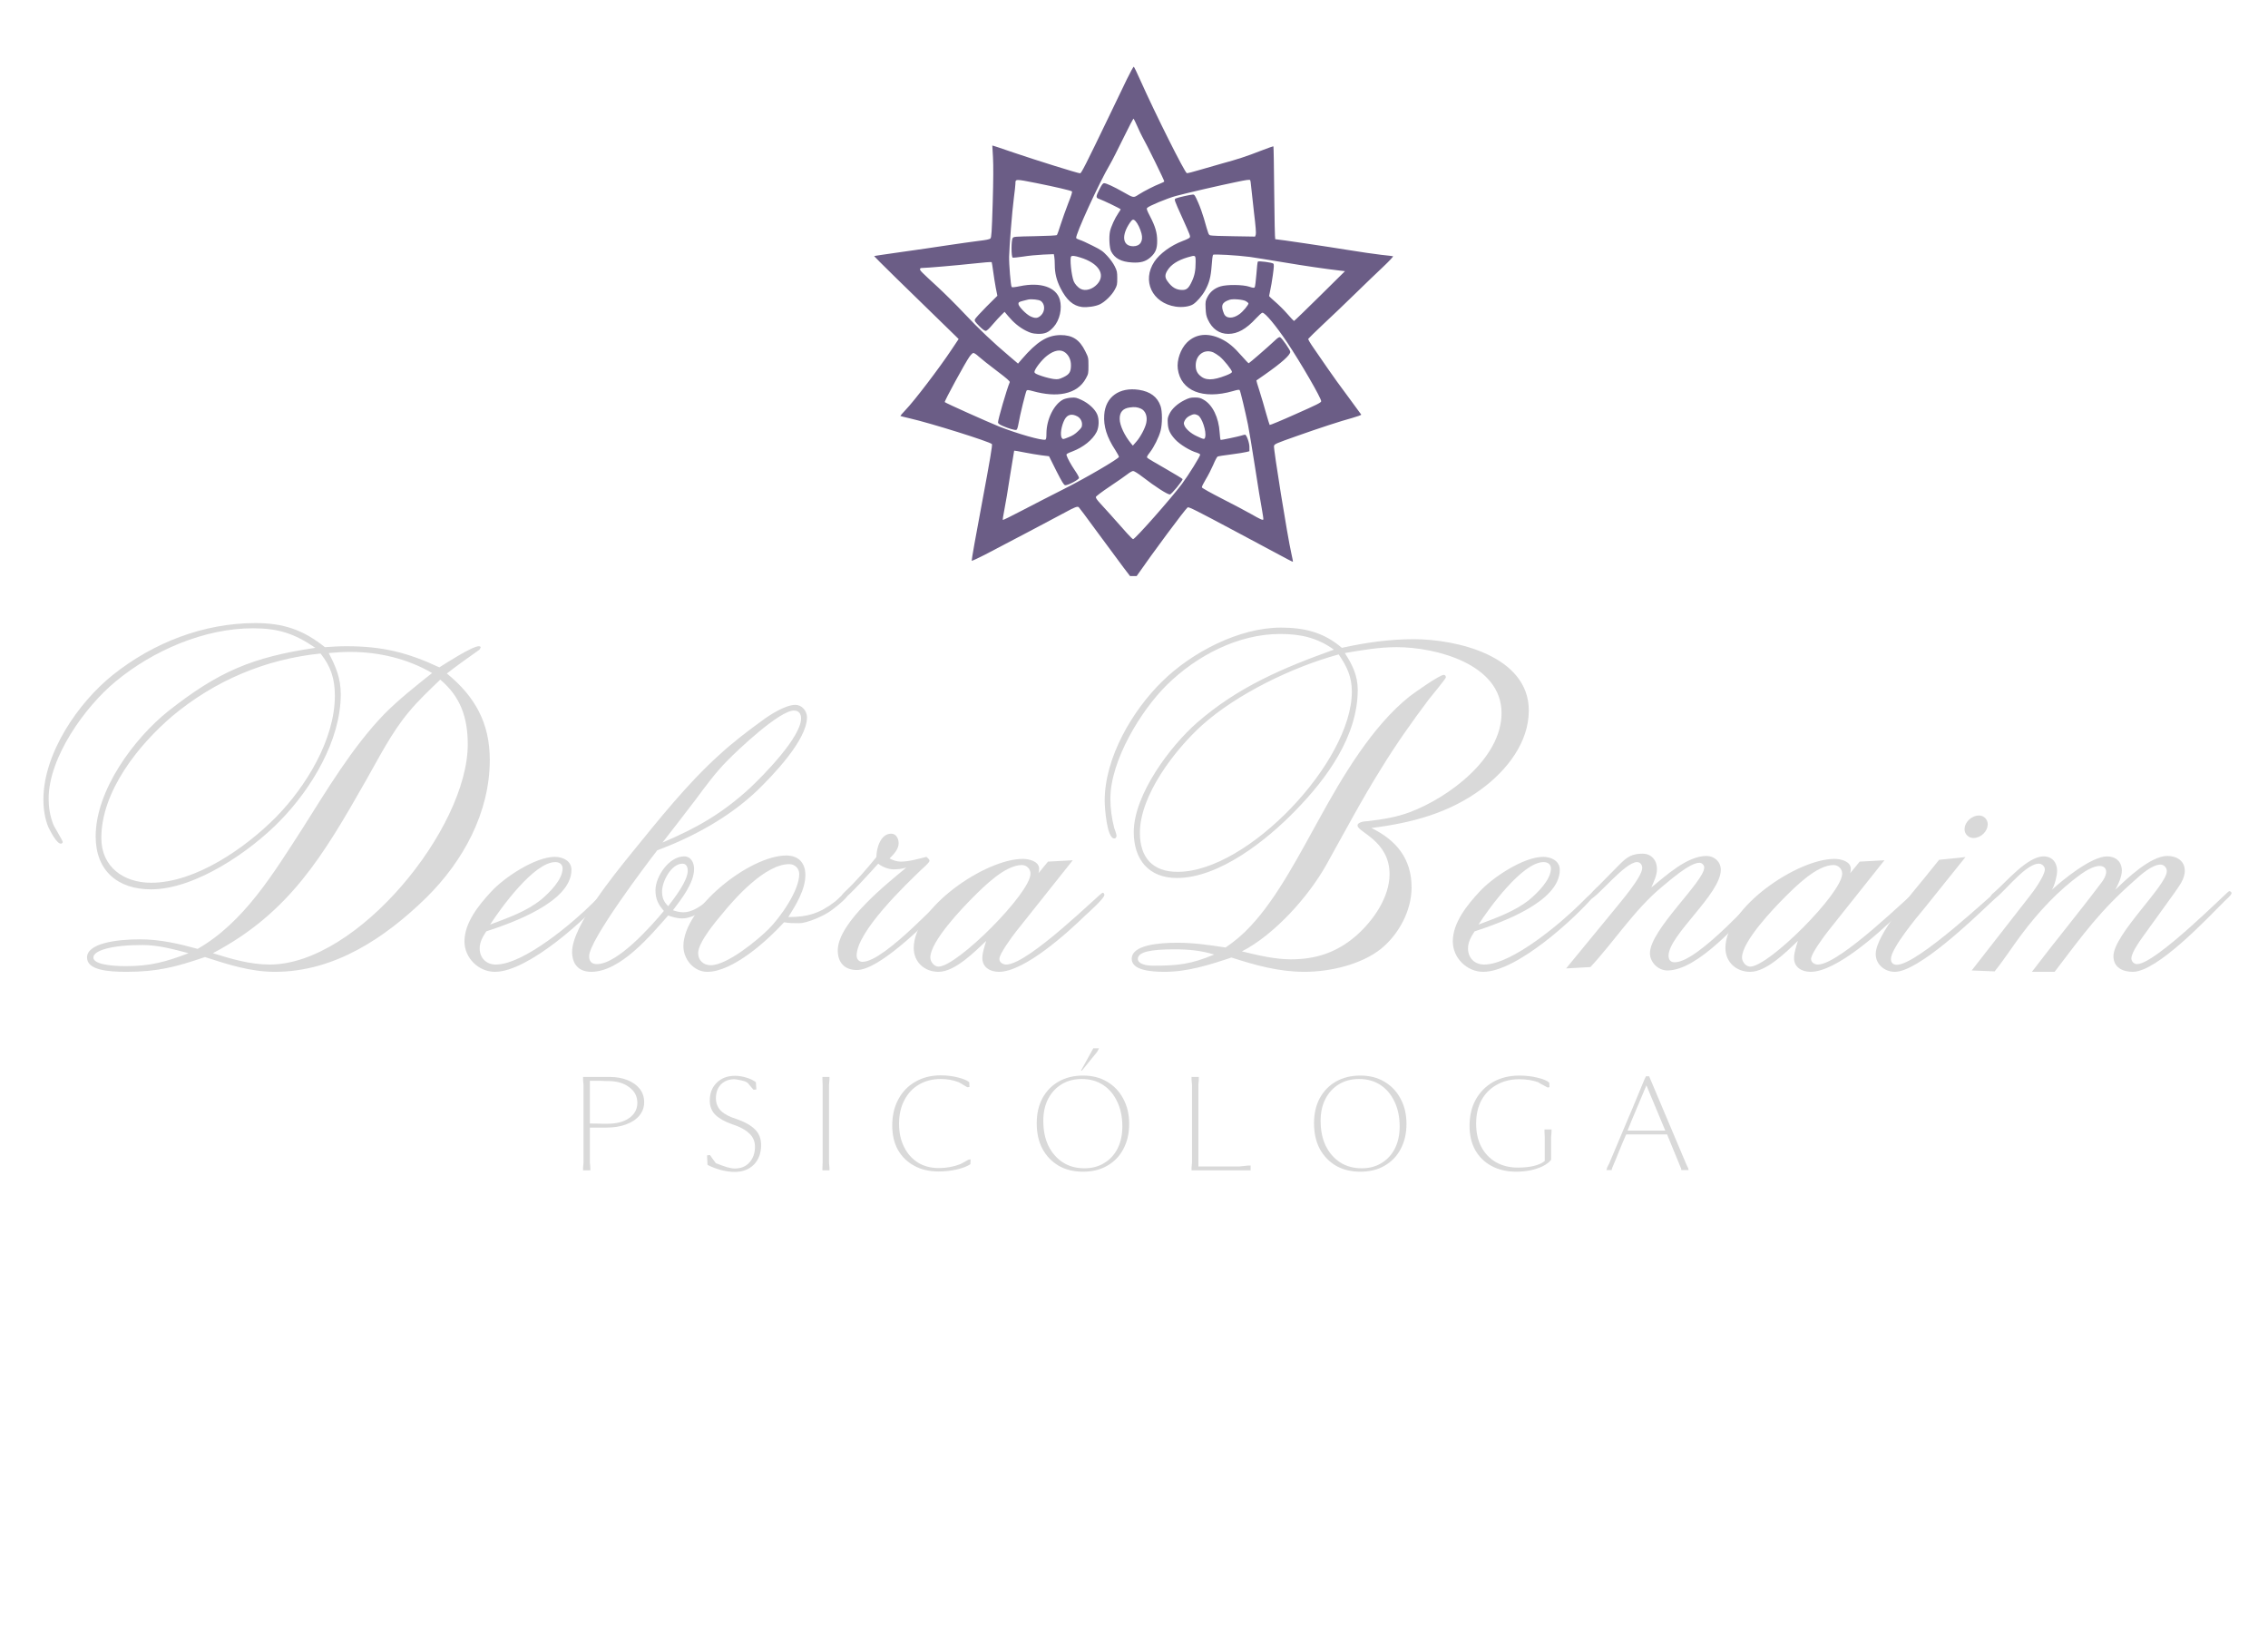 <svg xmlns="http://www.w3.org/2000/svg" xmlns:xlink="http://www.w3.org/1999/xlink" width="208" viewBox="0 0 156 112.5" height="150" preserveAspectRatio="xMidYMid meet"><defs><g></g><clipPath id="f090e8b120"><path d="M 60.051 4.523 L 95.891 4.523 L 95.891 39.617 L 60.051 39.617 Z M 60.051 4.523 " clip-rule="nonzero"></path></clipPath></defs><g fill="#d9d9d9" fill-opacity="1"><g transform="translate(39.48, 80.483)"><g><path d="M 0.625 -6.422 L 2.438 -6.422 C 2.914 -6.422 3.332 -6.348 3.688 -6.203 C 4.051 -6.055 4.332 -5.852 4.531 -5.594 C 4.727 -5.332 4.828 -5.031 4.828 -4.688 C 4.828 -4.344 4.719 -4.035 4.5 -3.766 C 4.281 -3.504 3.973 -3.301 3.578 -3.156 C 3.191 -3.008 2.734 -2.938 2.203 -2.938 L 1.094 -2.938 L 1.094 -0.531 L 1.125 -0.188 L 1.125 0 L 0.625 0 L 0.625 -0.188 L 0.656 -0.531 L 0.656 -5.875 L 0.625 -6.234 Z M 1.094 -6.156 L 1.094 -3.219 C 1.457 -3.219 1.75 -3.211 1.969 -3.203 C 2.188 -3.203 2.297 -3.203 2.297 -3.203 C 2.922 -3.203 3.422 -3.332 3.797 -3.594 C 4.172 -3.863 4.359 -4.211 4.359 -4.641 C 4.359 -5.086 4.172 -5.445 3.797 -5.719 C 3.43 -6 2.941 -6.141 2.328 -6.141 C 2.328 -6.141 2.281 -6.141 2.188 -6.141 C 2.102 -6.148 1.992 -6.156 1.859 -6.156 C 1.723 -6.156 1.586 -6.156 1.453 -6.156 C 1.316 -6.156 1.195 -6.156 1.094 -6.156 Z M 1.094 -6.156 "></path></g></g></g><g fill="#d9d9d9" fill-opacity="1"><g transform="translate(47.977, 80.483)"><g><path d="M 0.656 -1.031 C 0.676 -1.031 0.691 -1.031 0.703 -1.031 C 0.723 -1.039 0.742 -1.047 0.766 -1.047 L 0.859 -1.047 C 0.922 -0.961 0.984 -0.875 1.047 -0.781 C 1.109 -0.695 1.172 -0.613 1.234 -0.531 C 1.242 -0.508 1.258 -0.492 1.281 -0.484 C 1.551 -0.379 1.797 -0.289 2.016 -0.219 C 2.242 -0.156 2.426 -0.125 2.562 -0.125 C 2.977 -0.125 3.312 -0.258 3.562 -0.531 C 3.82 -0.812 3.953 -1.176 3.953 -1.625 C 3.953 -2 3.816 -2.305 3.547 -2.547 C 3.285 -2.797 2.895 -3.004 2.375 -3.172 C 1.875 -3.348 1.492 -3.562 1.234 -3.812 C 0.973 -4.07 0.844 -4.398 0.844 -4.797 C 0.844 -5.305 1.004 -5.719 1.328 -6.031 C 1.648 -6.344 2.066 -6.5 2.578 -6.5 C 2.836 -6.5 3.098 -6.457 3.359 -6.375 C 3.617 -6.301 3.836 -6.195 4.016 -6.062 L 4.047 -5.562 C 4.016 -5.562 3.977 -5.555 3.938 -5.547 C 3.906 -5.547 3.875 -5.547 3.844 -5.547 C 3.789 -5.609 3.734 -5.676 3.672 -5.75 C 3.609 -5.82 3.551 -5.891 3.5 -5.953 C 3.457 -6.023 3.367 -6.082 3.234 -6.125 C 3.109 -6.164 2.977 -6.195 2.844 -6.219 C 2.707 -6.25 2.602 -6.266 2.531 -6.266 C 2.156 -6.266 1.848 -6.145 1.609 -5.906 C 1.379 -5.664 1.266 -5.348 1.266 -4.953 C 1.266 -4.609 1.383 -4.316 1.625 -4.078 C 1.875 -3.848 2.238 -3.66 2.719 -3.516 C 3.258 -3.328 3.672 -3.094 3.953 -2.812 C 4.234 -2.539 4.375 -2.18 4.375 -1.734 C 4.375 -1.18 4.207 -0.734 3.875 -0.391 C 3.539 -0.055 3.098 0.109 2.547 0.109 C 2.273 0.109 1.969 0.066 1.625 -0.016 C 1.289 -0.109 0.977 -0.227 0.688 -0.375 Z M 0.656 -1.031 "></path></g></g></g><g fill="#d9d9d9" fill-opacity="1"><g transform="translate(55.881, 80.483)"><g><path d="M 0.688 -6.422 L 1.172 -6.422 L 1.172 -6.234 L 1.141 -5.875 L 1.141 -0.531 L 1.172 -0.188 L 1.172 0 L 0.688 0 L 0.688 -0.188 L 0.703 -0.531 L 0.703 -5.875 L 0.688 -6.234 Z M 0.688 -6.422 "></path></g></g></g><g fill="#d9d9d9" fill-opacity="1"><g transform="translate(60.715, 80.483)"><g><path d="M 0.656 -3.078 C 0.656 -3.766 0.797 -4.367 1.078 -4.891 C 1.359 -5.41 1.75 -5.812 2.25 -6.094 C 2.75 -6.383 3.328 -6.531 3.984 -6.531 C 4.398 -6.531 4.789 -6.484 5.156 -6.391 C 5.52 -6.305 5.785 -6.195 5.953 -6.062 L 5.969 -5.734 C 5.938 -5.734 5.906 -5.727 5.875 -5.719 C 5.852 -5.719 5.832 -5.719 5.812 -5.719 C 5.727 -5.77 5.641 -5.82 5.547 -5.875 C 5.453 -5.938 5.363 -5.988 5.281 -6.031 L 5.219 -6.062 C 4.844 -6.207 4.438 -6.281 4 -6.281 C 3.414 -6.281 2.91 -6.148 2.484 -5.891 C 2.055 -5.641 1.723 -5.281 1.484 -4.812 C 1.242 -4.352 1.125 -3.816 1.125 -3.203 C 1.125 -2.598 1.238 -2.066 1.469 -1.609 C 1.695 -1.148 2.016 -0.789 2.422 -0.531 C 2.836 -0.281 3.316 -0.156 3.859 -0.156 C 4.379 -0.156 4.867 -0.242 5.328 -0.422 C 5.328 -0.422 5.367 -0.441 5.453 -0.484 C 5.547 -0.535 5.641 -0.586 5.734 -0.641 C 5.836 -0.691 5.895 -0.723 5.906 -0.734 L 6.047 -0.75 L 6.031 -0.422 C 5.812 -0.273 5.504 -0.156 5.109 -0.062 C 4.711 0.031 4.289 0.078 3.844 0.078 C 3.207 0.078 2.648 -0.051 2.172 -0.312 C 1.691 -0.57 1.316 -0.938 1.047 -1.406 C 0.785 -1.883 0.656 -2.441 0.656 -3.078 Z M 0.656 -3.078 "></path></g></g></g><g fill="#d9d9d9" fill-opacity="1"><g transform="translate(70.621, 80.483)"><g><path d="M 0.688 -3.234 C 0.688 -3.891 0.816 -4.461 1.078 -4.953 C 1.348 -5.453 1.723 -5.836 2.203 -6.109 C 2.68 -6.379 3.238 -6.516 3.875 -6.516 C 4.508 -6.516 5.062 -6.375 5.531 -6.094 C 6.008 -5.812 6.379 -5.422 6.641 -4.922 C 6.91 -4.43 7.047 -3.852 7.047 -3.188 C 7.047 -2.531 6.91 -1.953 6.641 -1.453 C 6.379 -0.961 6.008 -0.582 5.531 -0.312 C 5.062 -0.039 4.508 0.094 3.875 0.094 C 3.238 0.094 2.68 -0.039 2.203 -0.312 C 1.723 -0.594 1.348 -0.984 1.078 -1.484 C 0.816 -1.984 0.688 -2.566 0.688 -3.234 Z M 1.141 -3.406 C 1.141 -2.758 1.254 -2.191 1.484 -1.703 C 1.723 -1.211 2.055 -0.828 2.484 -0.547 C 2.91 -0.273 3.406 -0.141 3.969 -0.141 C 4.488 -0.141 4.941 -0.258 5.328 -0.5 C 5.723 -0.738 6.031 -1.07 6.25 -1.5 C 6.469 -1.938 6.578 -2.441 6.578 -3.016 C 6.578 -3.672 6.457 -4.242 6.219 -4.734 C 5.988 -5.223 5.664 -5.602 5.25 -5.875 C 4.832 -6.145 4.344 -6.281 3.781 -6.281 C 3.258 -6.281 2.801 -6.16 2.406 -5.922 C 2.008 -5.68 1.695 -5.344 1.469 -4.906 C 1.25 -4.477 1.141 -3.977 1.141 -3.406 Z M 3.734 -6.859 L 4.578 -8.391 L 4.969 -8.391 C 4.969 -8.391 4.953 -8.359 4.922 -8.297 C 4.898 -8.234 4.867 -8.176 4.828 -8.125 L 3.797 -6.859 Z M 3.734 -6.859 "></path></g></g></g><g fill="#d9d9d9" fill-opacity="1"><g transform="translate(81.334, 80.483)"><g><path d="M 0.625 -0.188 L 0.656 -0.531 L 0.656 -5.875 L 0.625 -6.234 L 0.625 -6.422 L 1.125 -6.422 L 1.125 -6.234 L 1.094 -5.875 L 1.094 -0.266 L 3.922 -0.266 L 4.516 -0.328 L 4.688 -0.328 L 4.688 0 L 0.625 0 Z M 0.625 -0.188 "></path></g></g></g><g fill="#d9d9d9" fill-opacity="1"><g transform="translate(89.695, 80.483)"><g><path d="M 3.875 0.094 C 3.238 0.094 2.68 -0.039 2.203 -0.312 C 1.723 -0.594 1.348 -0.984 1.078 -1.484 C 0.816 -1.984 0.688 -2.566 0.688 -3.234 C 0.688 -3.891 0.816 -4.461 1.078 -4.953 C 1.348 -5.453 1.723 -5.836 2.203 -6.109 C 2.68 -6.379 3.238 -6.516 3.875 -6.516 C 4.508 -6.516 5.062 -6.375 5.531 -6.094 C 6.008 -5.812 6.379 -5.422 6.641 -4.922 C 6.91 -4.43 7.047 -3.852 7.047 -3.188 C 7.047 -2.531 6.91 -1.953 6.641 -1.453 C 6.379 -0.961 6.008 -0.582 5.531 -0.312 C 5.062 -0.039 4.508 0.094 3.875 0.094 Z M 1.141 -3.406 C 1.141 -2.758 1.254 -2.191 1.484 -1.703 C 1.723 -1.211 2.055 -0.828 2.484 -0.547 C 2.91 -0.273 3.406 -0.141 3.969 -0.141 C 4.488 -0.141 4.941 -0.258 5.328 -0.5 C 5.723 -0.738 6.031 -1.07 6.25 -1.5 C 6.469 -1.938 6.578 -2.441 6.578 -3.016 C 6.578 -3.672 6.457 -4.242 6.219 -4.734 C 5.988 -5.223 5.664 -5.602 5.25 -5.875 C 4.832 -6.145 4.344 -6.281 3.781 -6.281 C 3.258 -6.281 2.801 -6.16 2.406 -5.922 C 2.008 -5.68 1.695 -5.344 1.469 -4.906 C 1.25 -4.477 1.141 -3.977 1.141 -3.406 Z M 1.141 -3.406 "></path></g></g></g><g fill="#d9d9d9" fill-opacity="1"><g transform="translate(100.408, 80.483)"><g><path d="M 3.875 0.094 C 3.238 0.094 2.676 -0.035 2.188 -0.297 C 1.707 -0.555 1.332 -0.922 1.062 -1.391 C 0.801 -1.867 0.672 -2.422 0.672 -3.047 C 0.672 -3.742 0.812 -4.348 1.094 -4.859 C 1.383 -5.379 1.785 -5.785 2.297 -6.078 C 2.816 -6.367 3.414 -6.516 4.094 -6.516 C 4.539 -6.516 4.953 -6.469 5.328 -6.375 C 5.711 -6.289 5.988 -6.176 6.156 -6.031 L 6.172 -5.719 C 6.148 -5.719 6.125 -5.711 6.094 -5.703 C 6.07 -5.703 6.047 -5.703 6.016 -5.703 L 6 -5.719 C 5.988 -5.727 5.93 -5.758 5.828 -5.812 C 5.723 -5.863 5.625 -5.914 5.531 -5.969 C 5.438 -6.031 5.391 -6.062 5.391 -6.062 C 5.004 -6.195 4.57 -6.266 4.094 -6.266 C 3.5 -6.266 2.977 -6.133 2.531 -5.875 C 2.082 -5.625 1.734 -5.27 1.484 -4.812 C 1.242 -4.352 1.125 -3.816 1.125 -3.203 C 1.125 -2.598 1.242 -2.066 1.484 -1.609 C 1.723 -1.16 2.055 -0.812 2.484 -0.562 C 2.922 -0.312 3.426 -0.188 4 -0.188 C 4.395 -0.188 4.754 -0.223 5.078 -0.297 C 5.41 -0.379 5.664 -0.492 5.844 -0.641 L 5.844 -2.281 L 5.828 -2.641 L 5.828 -2.812 L 6.312 -2.812 L 6.312 -2.641 L 6.281 -2.281 L 6.281 -0.719 C 6.145 -0.551 5.953 -0.406 5.703 -0.281 C 5.461 -0.164 5.18 -0.07 4.859 0 C 4.547 0.062 4.219 0.094 3.875 0.094 Z M 3.875 0.094 "></path></g></g></g><g fill="#d9d9d9" fill-opacity="1"><g transform="translate(110.198, 80.483)"><g><path d="M 1.656 -2.469 C 1.488 -2.094 1.328 -1.711 1.172 -1.328 C 1.023 -0.953 0.867 -0.57 0.703 -0.188 C 0.703 -0.176 0.691 -0.145 0.672 -0.094 C 0.66 -0.039 0.66 -0.016 0.672 -0.016 L 0.297 -0.016 C 0.297 -0.016 0.301 -0.035 0.312 -0.078 C 0.332 -0.117 0.344 -0.156 0.344 -0.188 L 0.5 -0.5 C 0.688 -0.945 0.988 -1.664 1.406 -2.656 C 1.832 -3.645 2.328 -4.828 2.891 -6.203 L 3.016 -6.469 L 3.234 -6.469 L 5.781 -0.438 L 5.906 -0.172 C 5.926 -0.141 5.938 -0.102 5.938 -0.062 C 5.945 -0.031 5.953 -0.016 5.953 -0.016 L 5.453 -0.016 C 5.441 -0.047 5.438 -0.078 5.438 -0.109 C 5.438 -0.141 5.426 -0.164 5.406 -0.188 L 4.469 -2.469 Z M 3.047 -5.844 C 2.797 -5.25 2.562 -4.691 2.344 -4.172 C 2.125 -3.66 1.926 -3.18 1.75 -2.734 L 4.344 -2.734 Z M 3.047 -5.844 "></path></g></g></g><g fill="#d9d9d9" fill-opacity="1"><g transform="translate(2.814, 66.832)"><g><path d="M 30.875 -14.578 C 30.875 -17.109 29.859 -18.938 27.922 -20.516 C 28.641 -21.078 29.375 -21.594 30.125 -22.125 C 30.188 -22.156 30.219 -22.25 30.25 -22.312 C 30.25 -22.359 30.188 -22.391 30.125 -22.391 C 29.656 -22.391 27.828 -21.203 27.406 -20.938 C 25.203 -21.969 23.469 -22.391 21.016 -22.391 C 20.516 -22.391 20.031 -22.359 19.531 -22.328 C 18.031 -23.531 16.656 -23.984 14.75 -23.984 C 11.203 -23.984 7.734 -22.641 4.953 -20.422 C 2.562 -18.516 0.172 -15.016 0.172 -11.859 C 0.172 -11.203 0.266 -10.516 0.531 -9.906 C 0.656 -9.672 1.078 -8.812 1.375 -8.812 C 1.438 -8.812 1.5 -8.875 1.5 -8.922 C 1.5 -9.047 0.922 -9.938 0.844 -10.156 C 0.625 -10.719 0.531 -11.312 0.531 -11.906 C 0.531 -14.75 3.047 -18.25 5.141 -19.969 C 7.703 -22.094 11.234 -23.625 14.578 -23.625 C 16.328 -23.625 17.438 -23.266 18.875 -22.281 C 14.547 -21.641 12.219 -20.656 8.75 -17.922 C 6.391 -16.031 3.766 -12.484 3.766 -9.312 C 3.766 -6.953 5.281 -5.672 7.578 -5.672 C 10.625 -5.672 14.422 -8.297 16.453 -10.391 C 18.609 -12.594 20.625 -15.922 20.625 -19.078 C 20.625 -20.188 20.297 -20.969 19.797 -21.922 C 20.297 -21.969 20.781 -22 21.297 -22 C 23.234 -22 25.234 -21.531 26.906 -20.547 C 25.766 -19.641 24.641 -18.75 23.625 -17.734 C 21.406 -15.438 19.641 -12.453 17.953 -9.797 C 16 -6.781 13.969 -3.406 10.781 -1.578 C 9.469 -1.938 8.188 -2.234 6.812 -2.234 C 5.109 -2.234 3.172 -1.938 3.172 -0.984 C 3.172 -0.125 4.594 0 5.875 0 C 8 0 9.281 -0.328 11.281 -1.016 C 12.875 -0.5 14.422 0 16.094 0 C 20.188 0 23.672 -2.328 26.516 -5.109 C 29.047 -7.609 30.875 -10.953 30.875 -14.578 Z M 29.359 -15.641 C 29.359 -9.859 21.766 -0.5 15.734 -0.5 C 14.391 -0.5 13.078 -0.891 11.828 -1.281 C 17.109 -4.062 19.438 -8.031 22.312 -13.078 C 23.234 -14.688 24.094 -16.422 25.297 -17.859 C 25.953 -18.656 26.719 -19.375 27.469 -20.094 C 28.875 -18.906 29.359 -17.469 29.359 -15.641 Z M 20.219 -18.984 C 20.219 -15.969 18.219 -12.719 16.156 -10.625 C 14.094 -8.547 10.656 -6.125 7.578 -6.125 C 5.703 -6.125 4.156 -7.203 4.156 -9.203 C 4.156 -12.422 6.719 -15.609 9.047 -17.594 C 11.969 -20.031 15.438 -21.5 19.234 -21.891 C 19.953 -20.984 20.219 -20.125 20.219 -18.984 Z M 10.156 -1.281 C 8.594 -0.688 7.547 -0.391 5.859 -0.391 C 4.625 -0.391 3.609 -0.562 3.609 -0.984 C 3.609 -1.469 4.859 -1.844 6.984 -1.844 C 8.062 -1.844 9.141 -1.547 10.156 -1.281 Z M 10.156 -1.281 "></path></g></g></g><g fill="#d9d9d9" fill-opacity="1"><g transform="translate(33.775, 66.832)"><g><path d="M 7.969 -5.312 C 7.969 -5.375 7.906 -5.438 7.859 -5.438 C 7.641 -5.438 7.141 -4.859 6.984 -4.719 C 5.703 -3.438 2.266 -0.5 0.328 -0.5 C -0.328 -0.5 -0.781 -0.953 -0.781 -1.609 C -0.781 -2.062 -0.562 -2.422 -0.328 -2.781 C 1.375 -3.344 5.531 -4.781 5.531 -7.016 C 5.531 -7.641 4.922 -7.906 4.391 -7.906 C 3.016 -7.906 0.859 -6.453 0 -5.5 C -0.844 -4.594 -1.828 -3.375 -1.828 -2.094 C -1.828 -0.953 -0.859 0 0.266 0 C 2.562 0 6.594 -3.672 7.969 -5.312 Z M 4.922 -7.109 C 4.922 -6.328 4 -5.438 3.469 -4.984 C 2.453 -4.156 1.141 -3.703 -0.062 -3.25 C 0.656 -4.359 2.953 -7.547 4.422 -7.547 C 4.688 -7.547 4.922 -7.406 4.922 -7.109 Z M 4.922 -7.109 "></path></g></g></g><g fill="#d9d9d9" fill-opacity="1"><g transform="translate(41.507, 66.832)"><g><path d="M 14 -17.5 C 14 -17.953 13.641 -18.359 13.203 -18.359 C 12.516 -18.359 11.438 -17.672 10.922 -17.281 C 9.906 -16.547 8.922 -15.797 7.969 -14.922 C 5.734 -12.906 3.797 -10.453 1.875 -8.094 C 0.844 -6.812 -2.156 -3.172 -2.156 -1.375 C -2.156 -0.531 -1.703 0 -0.844 0 C 1.172 0 3.25 -2.516 4.453 -3.875 C 4.75 -3.766 5.078 -3.672 5.406 -3.672 C 6.188 -3.672 7.141 -4.328 7.672 -4.859 C 7.734 -4.922 8.125 -5.312 8.125 -5.438 C 8.125 -5.531 8.062 -5.578 7.969 -5.578 C 7.766 -5.578 6.625 -4.094 5.5 -4.094 C 5.25 -4.094 5.016 -4.156 4.781 -4.234 C 5.344 -4.984 6.234 -6.094 6.234 -7.078 C 6.234 -7.5 6.031 -7.938 5.547 -7.938 C 4.516 -7.938 3.578 -6.562 3.578 -5.609 C 3.578 -5.016 3.766 -4.625 4.156 -4.188 C 3.312 -3.172 0.984 -0.531 -0.453 -0.531 C -0.812 -0.531 -0.984 -0.719 -0.984 -1.078 C -0.984 -2.188 2.984 -7.438 3.703 -8.359 C 6.188 -9.281 8.688 -10.656 10.594 -12.484 C 11.641 -13.5 14 -15.938 14 -17.5 Z M 13.594 -17.438 C 13.594 -16.125 10.984 -13.5 10.094 -12.656 C 8.188 -10.906 6.453 -9.906 4.062 -8.891 C 4.844 -9.891 5.578 -10.844 6.328 -11.828 C 7.016 -12.75 7.703 -13.703 8.547 -14.547 C 9.219 -15.234 12.094 -17.969 13.109 -17.969 C 13.438 -17.969 13.594 -17.734 13.594 -17.438 Z M 5.797 -6.953 C 5.797 -6.234 4.859 -5.047 4.453 -4.516 C 4.156 -4.812 4.031 -5.078 4.031 -5.531 C 4.031 -6.203 4.656 -7.438 5.438 -7.438 C 5.703 -7.438 5.797 -7.203 5.797 -6.953 Z M 5.797 -6.953 "></path></g></g></g><g fill="#d9d9d9" fill-opacity="1"><g transform="translate(49.24, 66.832)"><g><path d="M 9.078 -5.312 C 9.078 -5.406 8.984 -5.438 8.922 -5.438 C 8.844 -5.438 8.328 -4.953 8.234 -4.859 C 7.172 -4.031 6.328 -3.766 4.984 -3.766 C 5.5 -4.594 6.156 -5.641 6.156 -6.656 C 6.156 -7.5 5.672 -8 4.844 -8 C 2.328 -8 -2.234 -4.391 -2.234 -1.766 C -2.234 -0.859 -1.516 0 -0.594 0 C 1.172 0 3.547 -2.156 4.688 -3.406 C 5.047 -3.344 5.375 -3.344 5.734 -3.344 C 6.297 -3.344 7.438 -3.859 7.891 -4.188 C 8.094 -4.328 9.078 -5.078 9.078 -5.312 Z M 5.734 -6.719 C 5.734 -5.578 4.422 -3.734 3.641 -2.953 C 2.891 -2.203 0.781 -0.453 -0.359 -0.453 C -0.844 -0.453 -1.219 -0.781 -1.219 -1.281 C -1.219 -2.031 0 -3.469 0.422 -3.969 C 1.344 -5.109 3.406 -7.406 5.047 -7.406 C 5.438 -7.406 5.734 -7.109 5.734 -6.719 Z M 5.734 -6.719 "></path></g></g></g><g fill="#d9d9d9" fill-opacity="1"><g transform="translate(58.077, 66.832)"><g><path d="M 7.438 -5.281 C 7.438 -5.375 7.344 -5.438 7.25 -5.438 C 6.984 -5.438 2.812 -0.688 1.25 -0.688 C 1.016 -0.688 0.844 -0.859 0.844 -1.109 C 0.844 -2.781 4.266 -6.031 5.25 -6.984 C 5.344 -7.078 5.859 -7.5 5.859 -7.641 C 5.859 -7.734 5.703 -7.859 5.641 -7.906 C 5.078 -7.766 4.453 -7.578 3.875 -7.578 C 3.609 -7.578 3.344 -7.672 3.109 -7.797 C 3.375 -8.062 3.734 -8.422 3.734 -8.844 C 3.734 -9.141 3.578 -9.5 3.219 -9.5 C 2.484 -9.5 2.203 -8.484 2.203 -7.891 C 1.516 -7.047 0.812 -6.234 0.031 -5.5 C -0.031 -5.438 -0.203 -5.281 -0.203 -5.172 C -0.203 -5.078 -0.156 -5.016 -0.062 -5.016 C 0.156 -5.016 2.062 -7.141 2.328 -7.438 C 2.594 -7.219 3.047 -7.047 3.375 -7.047 C 3.672 -7.047 3.969 -7.078 4.266 -7.172 C 2.922 -6.062 -0.453 -3.375 -0.453 -1.469 C -0.453 -0.625 0.031 -0.125 0.859 -0.125 C 2.391 -0.125 5.406 -3.172 6.516 -4.234 C 6.625 -4.359 7.438 -5.141 7.438 -5.281 Z M 7.438 -5.281 "></path></g></g></g><g fill="#d9d9d9" fill-opacity="1"><g transform="translate(65.272, 66.832)"><g><path d="M 6.156 -6.781 C 6.188 -6.875 6.203 -6.984 6.203 -7.078 C 6.203 -7.609 5.5 -7.766 5.078 -7.766 C 2.516 -7.766 -2.422 -4.422 -2.422 -1.641 C -2.422 -0.656 -1.672 0 -0.719 0 C 0.422 0 1.797 -1.406 2.562 -2.125 C 2.453 -1.766 2.297 -1.312 2.297 -0.953 C 2.297 -0.297 2.844 0 3.438 0 C 5.203 0 8.188 -2.719 9.375 -3.875 C 9.578 -4.062 10.688 -5.047 10.688 -5.281 C 10.688 -5.375 10.656 -5.438 10.562 -5.438 C 10.422 -5.438 5.469 -0.5 3.938 -0.5 C 3.734 -0.5 3.469 -0.625 3.469 -0.891 C 3.469 -1.25 4.391 -2.484 4.625 -2.781 L 8.516 -7.672 L 6.812 -7.578 Z M 5.609 -6.75 C 5.609 -5.406 0.562 -0.359 -0.719 -0.359 C -1.016 -0.359 -1.281 -0.688 -1.281 -0.984 C -1.281 -2.094 0.922 -4.391 1.641 -5.109 C 2.391 -5.859 3.859 -7.344 5.016 -7.344 C 5.344 -7.344 5.609 -7.078 5.609 -6.75 Z M 5.609 -6.75 "></path></g></g></g><g fill="#d9d9d9" fill-opacity="1"><g transform="translate(75.781, 66.832)"><g><path d="M 29.375 -17.969 C 29.375 -21.734 24.391 -22.875 21.469 -22.875 C 19.766 -22.875 18.156 -22.641 16.516 -22.281 C 15.281 -23.344 13.938 -23.672 12.328 -23.672 C 9.438 -23.672 6.188 -21.969 4.156 -19.969 C 2.094 -17.953 0.203 -14.719 0.203 -11.766 C 0.203 -11.25 0.359 -9.172 0.859 -9.172 C 0.984 -9.172 1.016 -9.281 1.016 -9.375 C 1.016 -9.469 0.891 -9.797 0.859 -9.891 C 0.688 -10.547 0.594 -11.234 0.594 -11.906 C 0.594 -14.516 2.688 -17.969 4.484 -19.734 C 6.516 -21.734 9.375 -23.234 12.266 -23.234 C 13.672 -23.234 14.812 -22.984 15.969 -22.156 C 12.484 -20.906 9.375 -19.594 6.562 -17.141 C 4.719 -15.531 2.203 -12.188 2.203 -9.609 C 2.203 -7.734 3.219 -6.453 5.172 -6.453 C 8.094 -6.453 11.375 -9.078 13.312 -11.078 C 15.469 -13.281 17.609 -16.188 17.609 -19.406 C 17.609 -20.359 17.234 -21.141 16.719 -21.922 C 17.922 -22.125 19.078 -22.328 20.281 -22.328 C 22.969 -22.328 27.5 -21.172 27.5 -17.797 C 27.5 -14.656 23.828 -11.969 21.203 -10.984 C 20.25 -10.625 19.312 -10.484 18.297 -10.359 C 18.188 -10.359 17.594 -10.328 17.594 -10.062 C 17.594 -9.609 19.797 -9.016 19.797 -6.719 C 19.797 -5.109 18.656 -3.5 17.5 -2.484 C 16.188 -1.344 14.75 -0.859 13.016 -0.859 C 11.891 -0.859 10.75 -1.141 9.641 -1.406 C 11.891 -2.562 14.219 -5.172 15.438 -7.344 C 16.688 -9.578 17.891 -11.859 19.234 -14 C 20.219 -15.609 21.344 -17.203 22.484 -18.719 C 22.578 -18.844 23.672 -20.156 23.672 -20.25 C 23.672 -20.328 23.625 -20.422 23.531 -20.422 C 23.234 -20.422 21.469 -19.172 21.172 -18.938 C 18.609 -16.906 16.547 -13.406 14.984 -10.562 C 13.672 -8.219 12.094 -5.109 10.234 -3.141 C 9.703 -2.562 9.141 -2.094 8.516 -1.672 C 7.406 -1.844 6.328 -2 5.203 -2 C 3.906 -2 2.062 -1.844 2.062 -0.891 C 2.062 -0.094 3.438 0 4.328 0 C 5.906 0 7.438 -0.484 8.922 -0.984 C 10.562 -0.453 12.188 0 13.938 0 C 15.672 0 17.828 -0.484 19.203 -1.578 C 20.422 -2.562 21.312 -4.203 21.312 -5.797 C 21.312 -7.766 20.281 -9.047 18.547 -9.891 C 21.297 -10.234 23.891 -10.906 26.156 -12.594 C 27.859 -13.859 29.375 -15.766 29.375 -17.969 Z M 17.203 -19.266 C 17.203 -14.453 10.062 -6.875 5.219 -6.875 C 3.5 -6.875 2.625 -7.859 2.625 -9.562 C 2.625 -12.156 5.047 -15.281 6.875 -16.938 C 9.281 -19.109 13.141 -20.969 16.297 -21.828 C 16.875 -20.984 17.203 -20.281 17.203 -19.266 Z M 7.734 -1.188 C 6.156 -0.531 5.281 -0.422 3.547 -0.422 C 2.984 -0.422 2.484 -0.562 2.484 -0.891 C 2.484 -1.375 3.406 -1.547 4.984 -1.547 C 5.969 -1.547 6.812 -1.469 7.734 -1.188 Z M 7.734 -1.188 "></path></g></g></g><g fill="#d9d9d9" fill-opacity="1"><g transform="translate(101.756, 66.832)"><g><path d="M 7.969 -5.312 C 7.969 -5.375 7.906 -5.438 7.859 -5.438 C 7.641 -5.438 7.141 -4.859 6.984 -4.719 C 5.703 -3.438 2.266 -0.5 0.328 -0.5 C -0.328 -0.5 -0.781 -0.953 -0.781 -1.609 C -0.781 -2.062 -0.562 -2.422 -0.328 -2.781 C 1.375 -3.344 5.531 -4.781 5.531 -7.016 C 5.531 -7.641 4.922 -7.906 4.391 -7.906 C 3.016 -7.906 0.859 -6.453 0 -5.5 C -0.844 -4.594 -1.828 -3.375 -1.828 -2.094 C -1.828 -0.953 -0.859 0 0.266 0 C 2.562 0 6.594 -3.672 7.969 -5.312 Z M 4.922 -7.109 C 4.922 -6.328 4 -5.438 3.469 -4.984 C 2.453 -4.156 1.141 -3.703 -0.062 -3.25 C 0.656 -4.359 2.953 -7.547 4.422 -7.547 C 4.688 -7.547 4.922 -7.406 4.922 -7.109 Z M 4.922 -7.109 "></path></g></g></g><g fill="#d9d9d9" fill-opacity="1"><g transform="translate(109.488, 66.832)"><g><path d="M -1.766 -0.234 L -0.094 -0.328 C 1.578 -2.125 2.922 -4.266 4.844 -5.859 C 5.312 -6.234 6.719 -7.5 7.406 -7.5 C 7.578 -7.5 7.734 -7.344 7.734 -7.172 C 7.734 -6.203 4 -2.891 4 -1.281 C 4 -0.656 4.562 -0.094 5.203 -0.094 C 7.281 -0.094 10.094 -3.375 11.469 -4.812 C 11.578 -4.922 11.906 -5.219 11.906 -5.375 C 11.906 -5.438 11.891 -5.547 11.797 -5.547 C 11.531 -5.547 7.375 -0.656 5.703 -0.656 C 5.406 -0.656 5.281 -0.844 5.281 -1.109 C 5.281 -2.516 8.875 -5.344 8.875 -7.016 C 8.875 -7.578 8.422 -7.969 7.891 -7.969 C 6.547 -7.969 5.078 -6.594 4.094 -5.797 C 4.266 -6.203 4.484 -6.625 4.484 -7.078 C 4.484 -7.672 4.094 -8.125 3.5 -8.125 C 2.562 -8.125 2.266 -7.734 1.641 -7.109 C 1.25 -6.719 0.844 -6.297 0.453 -5.906 C 0.359 -5.828 -0.203 -5.281 -0.203 -5.172 C -0.203 -5.109 -0.172 -5.016 -0.094 -5.016 C 0.297 -5.016 2.266 -7.547 3.109 -7.547 C 3.344 -7.547 3.469 -7.344 3.469 -7.141 C 3.469 -6.516 1.906 -4.719 1.547 -4.266 Z M -1.766 -0.234 "></path></g></g></g><g fill="#d9d9d9" fill-opacity="1"><g transform="translate(121.102, 66.832)"><g><path d="M 6.156 -6.781 C 6.188 -6.875 6.203 -6.984 6.203 -7.078 C 6.203 -7.609 5.5 -7.766 5.078 -7.766 C 2.516 -7.766 -2.422 -4.422 -2.422 -1.641 C -2.422 -0.656 -1.672 0 -0.719 0 C 0.422 0 1.797 -1.406 2.562 -2.125 C 2.453 -1.766 2.297 -1.312 2.297 -0.953 C 2.297 -0.297 2.844 0 3.438 0 C 5.203 0 8.188 -2.719 9.375 -3.875 C 9.578 -4.062 10.688 -5.047 10.688 -5.281 C 10.688 -5.375 10.656 -5.438 10.562 -5.438 C 10.422 -5.438 5.469 -0.5 3.938 -0.5 C 3.734 -0.5 3.469 -0.625 3.469 -0.891 C 3.469 -1.25 4.391 -2.484 4.625 -2.781 L 8.516 -7.672 L 6.812 -7.578 Z M 5.609 -6.75 C 5.609 -5.406 0.562 -0.359 -0.719 -0.359 C -1.016 -0.359 -1.281 -0.688 -1.281 -0.984 C -1.281 -2.094 0.922 -4.391 1.641 -5.109 C 2.391 -5.859 3.859 -7.344 5.016 -7.344 C 5.344 -7.344 5.609 -7.078 5.609 -6.75 Z M 5.609 -6.75 "></path></g></g></g><g fill="#d9d9d9" fill-opacity="1"><g transform="translate(131.612, 66.832)"><g><path d="M 5.109 -10.156 C 5.109 -10.484 4.844 -10.75 4.516 -10.75 C 4 -10.75 3.516 -10.297 3.516 -9.797 C 3.516 -9.469 3.797 -9.203 4.125 -9.203 C 4.625 -9.203 5.109 -9.641 5.109 -10.156 Z M 0.781 -6.484 C -0.031 -5.469 -2.594 -2.562 -2.594 -1.219 C -2.594 -0.5 -1.969 0 -1.281 0 C 0.328 0 4.062 -3.578 5.141 -4.594 C 5.281 -4.75 5.734 -5.078 5.734 -5.281 C 5.734 -5.344 5.703 -5.438 5.609 -5.438 C 5.5 -5.438 0.297 -0.484 -1.141 -0.484 C -1.406 -0.484 -1.547 -0.625 -1.547 -0.891 C -1.547 -1.609 0.266 -3.797 0.719 -4.328 L 3.578 -7.891 L 1.766 -7.703 Z M 0.781 -6.484 "></path></g></g></g><g fill="#d9d9d9" fill-opacity="1"><g transform="translate(137.135, 66.832)"><g><path d="M 4.188 0 C 6.188 -2.625 7.312 -4.203 9.734 -6.328 C 10.125 -6.688 10.906 -7.375 11.469 -7.375 C 11.703 -7.375 11.906 -7.172 11.906 -6.922 C 11.906 -5.938 8.234 -2.562 8.234 -1.078 C 8.234 -0.297 8.875 0 9.562 0 C 11.25 0 14.719 -3.703 15.859 -4.844 C 15.938 -4.922 16.359 -5.281 16.359 -5.406 C 16.359 -5.5 16.266 -5.547 16.188 -5.547 C 16.094 -5.547 11.141 -0.531 9.859 -0.531 C 9.641 -0.531 9.469 -0.719 9.469 -0.922 C 9.469 -1.375 10.219 -2.359 10.453 -2.688 L 12.391 -5.375 C 12.719 -5.859 13.141 -6.359 13.141 -6.953 C 13.141 -7.641 12.578 -7.969 11.938 -7.969 C 10.781 -7.969 9.141 -6.391 8.359 -5.641 C 8.562 -6 8.812 -6.547 8.812 -6.953 C 8.812 -7.578 8.391 -7.938 7.797 -7.938 C 6.719 -7.938 4.75 -6.328 4 -5.641 C 4.188 -5.938 4.359 -6.594 4.359 -6.953 C 4.359 -7.531 4 -7.938 3.438 -7.938 C 2.297 -7.938 0.844 -6.156 0 -5.438 C -0.125 -5.344 -0.234 -5.219 -0.234 -5.078 C -0.234 -5.016 -0.172 -4.953 -0.125 -4.953 C 0.359 -4.953 2.062 -7.438 3.109 -7.438 C 3.312 -7.438 3.516 -7.25 3.516 -7.047 C 3.516 -6.594 2.688 -5.469 2.422 -5.141 L -1.516 -0.094 L 0.062 -0.031 C 0.719 -0.844 1.281 -1.734 1.906 -2.562 C 3.078 -4.125 4.422 -5.578 6 -6.719 C 6.328 -6.953 6.875 -7.281 7.281 -7.281 C 7.547 -7.281 7.734 -7.141 7.734 -6.875 C 7.734 -6.625 7.531 -6.266 7.375 -6.094 C 5.828 -4.031 4.188 -2.062 2.625 0 Z M 4.188 0 "></path></g></g></g><g clip-path="url(#f090e8b120)"><path fill="#6b5d86" d="M 77.512 5.445 C 77.281 5.93 76.766 6.996 76.363 7.832 C 74.625 11.441 74.379 11.918 74.289 11.918 C 74.145 11.918 71.266 11.02 69.703 10.488 C 68.91 10.215 68.258 9.996 68.254 10.008 C 68.254 10.012 68.27 10.383 68.301 10.824 C 68.332 11.383 68.328 12.348 68.281 13.973 C 68.219 16.012 68.195 16.324 68.125 16.398 C 68.062 16.461 67.82 16.508 67.289 16.57 C 66.879 16.621 65.914 16.758 65.156 16.871 C 64.395 16.988 62.957 17.199 61.961 17.336 C 60.961 17.477 60.133 17.598 60.125 17.613 C 60.109 17.629 62.383 19.863 65.719 23.098 L 65.938 23.316 L 65.457 24.035 C 64.617 25.301 62.891 27.57 62.273 28.207 C 62.07 28.414 61.922 28.598 61.93 28.605 C 61.941 28.617 62.234 28.691 62.578 28.77 C 64.016 29.098 68.094 30.379 68.227 30.539 C 68.273 30.594 68.102 31.598 67.547 34.57 C 67.133 36.75 66.816 38.547 66.836 38.566 C 66.852 38.582 67.25 38.398 67.719 38.16 C 69.223 37.379 72.719 35.535 73.312 35.211 C 73.914 34.879 74.102 34.812 74.195 34.875 C 74.223 34.898 74.734 35.57 75.316 36.375 C 77.059 38.75 77.918 39.891 77.957 39.891 C 77.98 39.891 78.09 39.754 78.203 39.586 C 79.246 38.078 81.48 35.066 81.688 34.895 C 81.754 34.836 82.27 35.098 84.957 36.531 C 86.715 37.469 88.324 38.328 88.531 38.441 C 88.746 38.555 88.922 38.641 88.934 38.629 C 88.941 38.617 88.891 38.367 88.824 38.066 C 88.551 36.867 87.582 30.828 87.629 30.664 C 87.672 30.531 87.762 30.492 89.191 29.988 C 90.766 29.43 92.219 28.957 93.012 28.742 C 93.379 28.637 93.641 28.543 93.629 28.512 C 93.613 28.48 93.207 27.93 92.73 27.285 C 92.246 26.637 91.625 25.785 91.355 25.383 C 91.082 24.98 90.656 24.363 90.406 24.008 C 90.121 23.602 89.965 23.34 89.988 23.301 C 90.012 23.262 90.457 22.824 90.988 22.324 C 91.52 21.832 92.512 20.883 93.188 20.223 C 93.871 19.555 94.754 18.707 95.156 18.332 C 95.559 17.949 95.855 17.633 95.816 17.621 C 95.785 17.613 95.418 17.566 95 17.523 C 94.582 17.477 93.543 17.324 92.676 17.184 C 91.395 16.973 87.871 16.449 87.715 16.449 C 87.691 16.449 87.66 15.02 87.645 13.27 C 87.629 11.523 87.605 10.082 87.59 10.066 C 87.574 10.051 87.184 10.191 86.715 10.371 C 85.809 10.73 85.043 10.98 84.062 11.242 C 83.734 11.332 83.074 11.52 82.594 11.664 C 82.113 11.809 81.684 11.918 81.637 11.91 C 81.496 11.883 79.48 7.852 78.457 5.566 C 78.223 5.039 78.012 4.594 77.984 4.59 C 77.957 4.578 77.746 4.965 77.512 5.445 Z M 78.23 8.691 C 78.348 8.961 78.5 9.277 78.566 9.395 C 78.879 9.941 80.109 12.445 80.082 12.48 C 80.066 12.508 79.941 12.57 79.809 12.621 C 79.438 12.762 78.699 13.137 78.332 13.371 C 77.957 13.617 77.988 13.621 77.238 13.195 C 76.613 12.84 76.086 12.598 75.953 12.598 C 75.859 12.598 75.797 12.676 75.625 13.012 C 75.363 13.535 75.363 13.598 75.613 13.684 C 75.906 13.789 77.082 14.355 77.082 14.395 C 77.082 14.414 77.012 14.527 76.926 14.652 C 76.688 14.996 76.414 15.598 76.348 15.918 C 76.266 16.32 76.312 17.055 76.426 17.285 C 76.676 17.773 77.121 18.008 77.871 18.051 C 78.449 18.086 78.801 17.988 79.129 17.699 C 79.484 17.383 79.598 17.105 79.594 16.559 C 79.594 16.008 79.465 15.57 79.105 14.879 C 78.895 14.477 78.848 14.355 78.902 14.301 C 79.004 14.168 80.301 13.633 80.879 13.477 C 81.676 13.262 83.934 12.742 85.02 12.52 C 85.719 12.371 85.957 12.34 85.988 12.387 C 86.012 12.418 86.043 12.629 86.059 12.848 C 86.078 13.066 86.168 13.867 86.254 14.621 C 86.371 15.574 86.406 16.039 86.375 16.133 L 86.328 16.27 L 84.844 16.246 C 84.031 16.238 83.312 16.211 83.246 16.184 C 83.125 16.145 83.121 16.117 82.809 15.023 C 82.719 14.711 82.543 14.215 82.41 13.918 C 82.207 13.457 82.16 13.379 82.059 13.379 C 81.902 13.379 80.988 13.586 80.871 13.648 C 80.75 13.711 80.746 13.707 81.328 14.992 C 81.875 16.211 81.891 16.242 81.828 16.34 C 81.801 16.379 81.582 16.488 81.344 16.574 C 80.535 16.879 79.766 17.445 79.402 17.992 C 78.527 19.309 79.25 20.84 80.863 21.086 C 81.309 21.152 81.797 21.09 82.059 20.93 C 82.309 20.773 82.684 20.348 82.891 19.973 C 83.176 19.449 83.281 19.066 83.34 18.285 C 83.363 17.895 83.41 17.551 83.438 17.523 C 83.5 17.461 85.094 17.555 85.969 17.668 C 86.281 17.711 87.312 17.879 88.254 18.035 C 89.746 18.285 91.125 18.488 92.203 18.613 L 92.512 18.648 L 90.777 20.363 C 89.824 21.305 89.027 22.074 89.004 22.074 C 88.988 22.074 88.781 21.855 88.547 21.586 C 88.312 21.316 87.934 20.941 87.703 20.746 C 87.48 20.555 87.293 20.379 87.293 20.355 C 87.293 20.332 87.328 20.152 87.371 19.965 C 87.418 19.777 87.496 19.301 87.551 18.91 C 87.629 18.336 87.637 18.18 87.582 18.129 C 87.504 18.051 86.574 17.93 86.516 17.992 C 86.496 18.02 86.449 18.41 86.418 18.867 C 86.379 19.32 86.332 19.723 86.301 19.758 C 86.262 19.809 86.176 19.801 85.922 19.715 C 85.484 19.57 84.391 19.559 83.949 19.695 C 83.547 19.816 83.238 20.066 83.059 20.41 C 82.918 20.68 82.906 20.727 82.926 21.191 C 82.941 21.586 82.973 21.742 83.082 21.977 C 83.379 22.621 83.863 22.961 84.488 22.961 C 85.121 22.961 85.719 22.629 86.391 21.895 C 86.59 21.68 86.785 21.504 86.832 21.504 C 87.02 21.504 87.766 22.398 88.527 23.535 C 89.48 24.961 90.902 27.418 90.875 27.598 C 90.863 27.691 90.559 27.84 89.113 28.48 C 88.156 28.91 87.355 29.242 87.332 29.223 C 87.316 29.203 87.203 28.836 87.082 28.41 C 86.965 27.98 86.766 27.305 86.637 26.902 C 86.504 26.504 86.41 26.168 86.418 26.164 C 86.426 26.16 86.676 25.98 86.98 25.773 C 88.156 24.949 88.75 24.418 88.75 24.195 C 88.746 24.07 88.207 23.293 88.062 23.199 C 87.988 23.16 87.918 23.199 87.645 23.457 C 87.25 23.832 85.949 24.961 85.891 24.98 C 85.871 24.988 85.652 24.758 85.402 24.473 C 84.863 23.855 84.484 23.539 83.984 23.301 C 83.078 22.867 82.246 22.957 81.645 23.551 C 81.203 23.992 80.934 24.77 81.012 25.367 C 81.215 26.883 82.734 27.492 84.809 26.895 C 85.125 26.801 85.238 26.785 85.27 26.832 C 85.324 26.914 85.652 28.289 85.84 29.203 C 85.922 29.613 86.141 30.938 86.328 32.145 C 86.512 33.352 86.723 34.645 86.797 35.016 C 86.863 35.383 86.91 35.707 86.895 35.727 C 86.859 35.789 86.676 35.707 86.051 35.348 C 85.746 35.172 84.863 34.707 84.09 34.312 C 83.309 33.914 82.676 33.562 82.668 33.516 C 82.656 33.473 82.777 33.227 82.934 32.969 C 83.094 32.707 83.324 32.258 83.449 31.969 C 83.566 31.68 83.707 31.426 83.75 31.398 C 83.797 31.375 84.219 31.305 84.688 31.25 C 85.156 31.188 85.629 31.113 85.738 31.082 L 85.938 31.031 L 85.938 30.734 C 85.938 30.438 85.738 29.891 85.637 29.891 C 85.609 29.891 85.473 29.926 85.332 29.969 C 85.105 30.035 84.066 30.254 83.965 30.254 C 83.941 30.254 83.906 30.02 83.891 29.738 C 83.828 28.711 83.402 27.836 82.793 27.492 C 82.574 27.363 82.469 27.336 82.184 27.336 C 81.891 27.336 81.781 27.367 81.469 27.52 C 80.988 27.762 80.613 28.102 80.438 28.461 C 80.316 28.711 80.301 28.789 80.324 29.129 C 80.348 29.555 80.48 29.832 80.824 30.211 C 81.145 30.566 81.871 31.008 82.332 31.133 C 82.453 31.172 82.551 31.227 82.551 31.266 C 82.551 31.383 81.762 32.656 81.297 33.281 C 80.562 34.266 78.078 37.078 77.938 37.078 C 77.906 37.078 77.719 36.895 77.52 36.672 C 76.512 35.531 75.93 34.891 75.66 34.598 C 75.473 34.395 75.363 34.238 75.375 34.18 C 75.383 34.129 75.801 33.812 76.332 33.457 C 76.855 33.109 77.402 32.727 77.551 32.609 C 77.703 32.488 77.879 32.391 77.941 32.391 C 78.012 32.391 78.285 32.562 78.574 32.785 C 79.469 33.477 80.293 34.004 80.469 34.004 C 80.574 34.004 81.371 33.039 81.34 32.945 C 81.328 32.914 80.797 32.594 80.16 32.227 C 79.52 31.863 78.965 31.535 78.926 31.492 C 78.863 31.43 78.887 31.375 79.09 31.113 C 79.379 30.738 79.707 30.078 79.828 29.629 C 79.953 29.156 79.953 28.285 79.828 27.926 C 79.609 27.293 79.121 26.93 78.344 26.809 C 76.996 26.605 76.035 27.293 75.953 28.527 C 75.895 29.312 76.133 30.07 76.715 30.953 C 76.859 31.18 76.973 31.391 76.965 31.422 C 76.91 31.57 74.695 32.867 73.203 33.617 C 72.316 34.066 71.004 34.738 70.297 35.109 C 69.586 35.484 68.992 35.773 68.977 35.758 C 68.961 35.742 69.008 35.43 69.082 35.062 C 69.16 34.691 69.336 33.629 69.477 32.703 C 69.625 31.773 69.75 31.008 69.758 30.992 C 69.77 30.984 70.082 31.035 70.457 31.113 C 70.828 31.188 71.359 31.273 71.641 31.312 L 72.156 31.375 L 72.648 32.363 C 73.047 33.145 73.176 33.359 73.266 33.367 C 73.438 33.395 74.219 32.984 74.219 32.863 C 74.219 32.812 74.094 32.582 73.938 32.359 C 73.664 31.953 73.43 31.531 73.363 31.316 C 73.336 31.223 73.379 31.191 73.758 31.047 C 74.516 30.758 75.148 30.25 75.426 29.711 C 75.598 29.383 75.613 28.832 75.469 28.496 C 75.312 28.133 74.891 27.742 74.398 27.508 C 74.051 27.348 73.973 27.324 73.68 27.348 C 73.504 27.355 73.266 27.414 73.148 27.465 C 72.504 27.777 71.977 28.832 71.977 29.82 C 71.977 30.094 71.957 30.211 71.91 30.234 C 71.691 30.316 69.988 29.832 68.723 29.332 C 67.953 29.023 65.055 27.727 64.984 27.652 C 64.938 27.605 66.398 24.926 66.688 24.523 C 66.781 24.395 66.895 24.285 66.941 24.273 C 66.992 24.262 67.156 24.367 67.32 24.52 C 67.477 24.664 68.031 25.102 68.547 25.492 C 69.273 26.039 69.477 26.223 69.453 26.285 C 69.242 26.785 68.645 28.848 68.645 29.051 C 68.645 29.117 68.734 29.188 68.945 29.281 C 69.367 29.469 69.816 29.598 69.91 29.562 C 69.961 29.539 70.008 29.398 70.051 29.156 C 70.156 28.539 70.555 26.914 70.617 26.852 C 70.66 26.809 70.77 26.82 71.031 26.895 C 71.898 27.133 72.613 27.184 73.234 27.055 C 73.914 26.91 74.395 26.57 74.691 26.023 C 74.863 25.711 74.867 25.676 74.867 25.145 C 74.867 24.602 74.863 24.586 74.645 24.148 C 74.254 23.355 73.766 23.039 72.941 23.043 C 72.031 23.055 71.328 23.488 70.285 24.699 L 70.023 25.004 L 69.426 24.496 C 68.348 23.59 67.332 22.629 66.328 21.559 C 65.785 20.98 64.961 20.164 64.504 19.742 C 63.367 18.695 63.281 18.613 63.281 18.512 C 63.281 18.461 63.32 18.43 63.398 18.43 C 63.766 18.426 65.828 18.246 66.914 18.129 C 67.613 18.051 68.195 18.004 68.211 18.027 C 68.223 18.051 68.27 18.332 68.312 18.652 C 68.352 18.977 68.438 19.488 68.492 19.789 L 68.602 20.34 L 67.848 21.09 C 67.438 21.504 67.078 21.898 67.055 21.965 C 67.023 22.07 67.07 22.137 67.348 22.418 C 67.555 22.629 67.723 22.754 67.797 22.754 C 67.875 22.754 68.023 22.617 68.297 22.293 C 68.508 22.043 68.781 21.754 68.895 21.645 L 69.098 21.445 L 69.352 21.746 C 69.719 22.184 70.125 22.52 70.566 22.742 C 70.895 22.902 71.02 22.941 71.363 22.957 C 71.863 22.977 72.129 22.867 72.469 22.488 C 72.895 22.012 73.07 21.215 72.895 20.598 C 72.645 19.746 71.57 19.387 70.16 19.68 C 69.773 19.758 69.609 19.773 69.582 19.73 C 69.52 19.633 69.398 18.164 69.41 17.648 C 69.426 16.926 69.617 14.52 69.738 13.598 C 69.797 13.16 69.844 12.723 69.844 12.633 C 69.844 12.301 69.816 12.301 71.281 12.59 C 72.602 12.855 73.609 13.09 73.727 13.16 C 73.77 13.184 73.695 13.43 73.477 13.977 C 73.312 14.402 73.078 15.059 72.957 15.434 C 72.844 15.805 72.723 16.133 72.695 16.164 C 72.672 16.195 72.062 16.227 71.191 16.242 C 69.82 16.27 69.723 16.273 69.656 16.367 C 69.551 16.52 69.551 17.676 69.656 17.715 C 69.695 17.73 70.02 17.699 70.375 17.645 C 70.727 17.586 71.344 17.527 71.75 17.508 L 72.484 17.477 L 72.516 17.648 C 72.535 17.742 72.551 17.996 72.551 18.215 C 72.551 18.789 72.672 19.277 72.941 19.809 C 73.359 20.637 73.812 21.035 74.426 21.113 C 74.797 21.152 75.359 21.07 75.656 20.926 C 76.004 20.758 76.469 20.305 76.672 19.93 C 76.84 19.629 76.848 19.566 76.848 19.133 C 76.848 18.707 76.832 18.629 76.676 18.316 C 76.582 18.121 76.359 17.809 76.164 17.602 C 75.859 17.273 75.742 17.191 75.148 16.895 C 74.785 16.711 74.383 16.527 74.266 16.496 C 74.148 16.461 74.039 16.402 74.023 16.371 C 73.953 16.168 75.594 12.574 76.344 11.309 C 76.48 11.082 76.895 10.262 77.266 9.504 C 77.637 8.742 77.953 8.133 77.973 8.16 C 77.996 8.18 78.105 8.418 78.23 8.691 Z M 78.109 15.211 C 78.262 15.379 78.426 15.723 78.516 16.059 C 78.652 16.582 78.422 16.934 77.949 16.934 C 77.215 16.934 77.109 16.207 77.719 15.316 C 77.891 15.066 77.957 15.051 78.109 15.211 Z M 74.301 17.707 C 75.566 18.09 76.07 18.879 75.477 19.535 C 75.148 19.898 74.66 20.039 74.332 19.867 C 74.141 19.77 73.926 19.527 73.852 19.34 C 73.691 18.926 73.57 17.738 73.68 17.633 C 73.738 17.57 73.938 17.59 74.301 17.707 Z M 82.238 18.035 C 82.238 18.59 82.172 18.949 81.98 19.352 C 81.766 19.816 81.625 19.941 81.328 19.941 C 80.91 19.941 80.613 19.77 80.309 19.348 C 80.113 19.086 80.113 18.883 80.309 18.582 C 80.551 18.191 81.016 17.895 81.691 17.695 C 82.246 17.535 82.238 17.527 82.238 18.035 Z M 71.578 20.691 C 71.895 20.898 71.898 21.414 71.594 21.695 C 71.375 21.895 71.219 21.91 70.891 21.762 C 70.594 21.629 70.051 21.074 70.051 20.902 C 70.051 20.793 70.086 20.762 70.328 20.699 C 70.473 20.66 70.656 20.613 70.727 20.598 C 70.969 20.555 71.441 20.605 71.578 20.691 Z M 85.688 20.707 C 85.777 20.758 85.859 20.824 85.871 20.855 C 85.902 20.945 85.496 21.43 85.25 21.605 C 84.797 21.934 84.332 21.918 84.188 21.57 C 83.953 21.012 84.043 20.789 84.582 20.613 C 84.809 20.539 85.5 20.598 85.688 20.707 Z M 73.266 24.242 C 73.523 24.441 73.664 24.746 73.664 25.121 C 73.66 25.582 73.555 25.746 73.145 25.941 C 72.844 26.082 72.773 26.098 72.484 26.066 C 72.305 26.043 71.938 25.957 71.664 25.863 C 71.273 25.73 71.164 25.676 71.156 25.59 C 71.129 25.418 71.656 24.738 72.02 24.461 C 72.523 24.074 72.953 24.004 73.266 24.242 Z M 83.449 24.23 C 83.547 24.273 83.746 24.402 83.887 24.512 C 84.172 24.738 84.738 25.445 84.738 25.574 C 84.738 25.633 84.605 25.711 84.328 25.82 C 83.402 26.18 82.902 26.176 82.516 25.809 C 82.301 25.605 82.223 25.367 82.25 25.012 C 82.309 24.363 82.871 23.992 83.449 24.23 Z M 78.473 28.102 C 78.793 28.246 78.938 28.637 78.844 29.082 C 78.77 29.441 78.434 30.07 78.152 30.383 L 77.922 30.645 L 77.812 30.516 C 77.359 29.977 77.02 29.258 77.016 28.82 C 77.004 28.348 77.234 28.082 77.715 28.02 C 78.035 27.973 78.238 27.996 78.473 28.102 Z M 74.102 28.633 C 74.297 28.738 74.426 28.953 74.426 29.176 C 74.426 29.363 74.395 29.422 74.148 29.656 C 73.953 29.848 73.766 29.969 73.492 30.07 C 73.125 30.219 73.109 30.223 73.039 30.125 C 72.898 29.93 73 29.27 73.234 28.84 C 73.422 28.504 73.723 28.43 74.102 28.633 Z M 82.395 28.559 C 82.672 28.699 82.996 29.672 82.895 30.062 C 82.855 30.234 82.816 30.227 82.312 29.992 C 81.934 29.82 81.574 29.516 81.473 29.273 C 81.41 29.117 81.41 29.078 81.496 28.91 C 81.559 28.789 81.668 28.68 81.816 28.602 C 82.09 28.461 82.191 28.457 82.395 28.559 Z M 82.395 28.559 " fill-opacity="1" fill-rule="nonzero"></path></g></svg>